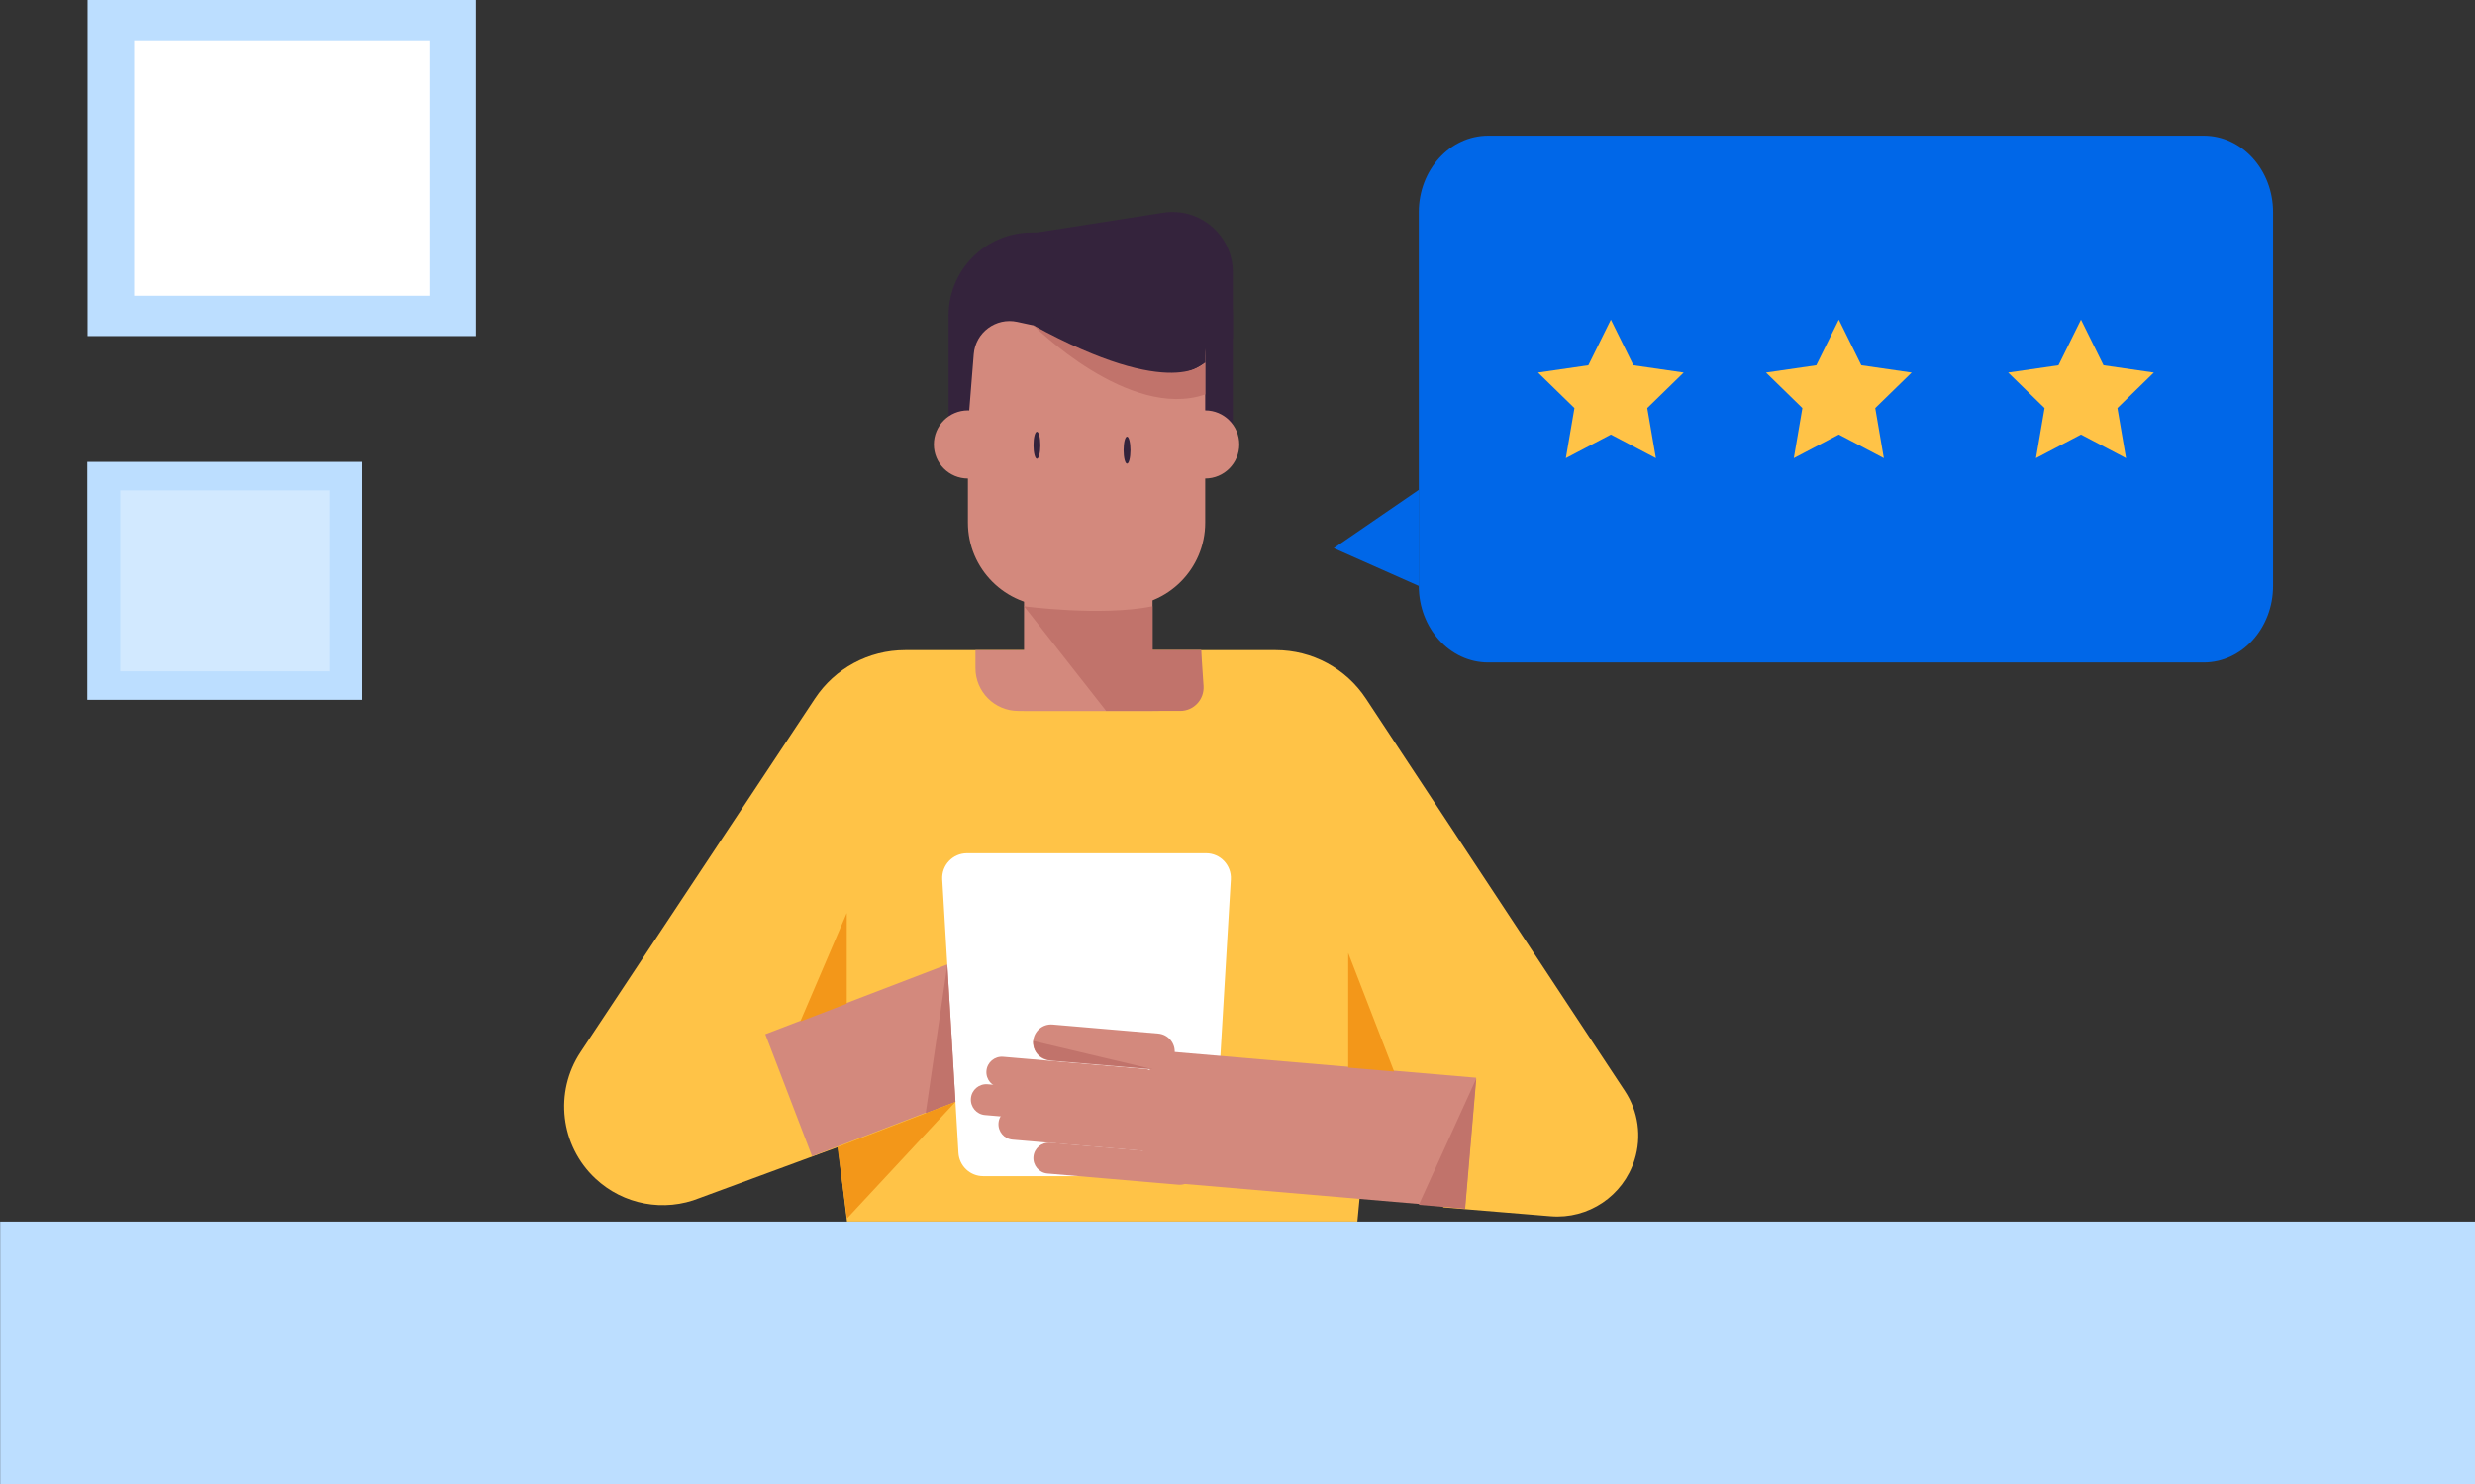 <svg enable-background="new 0 0 627.8 376.49" viewBox="0 0 627.8 376.49" xmlns="http://www.w3.org/2000/svg"><rect x="0" y="0" width="627.8" height="376.49" fill="#333333" stroke="none"/><path d="m229.56 164.91h94.06c9.21 0 17.8 4.62 22.87 12.31l65.68 99.53c3.4 5.15 4.3 11.56 2.45 17.45-2.87 9.16-11.71 15.1-21.27 14.31l-27.24-2.25-18.14-35.05-3.66 38.65h-129.46l-7.27-59.74 4.97 40.84-35.06 12.92c-9.04 3.65-19.37 1.72-26.48-4.95-8.9-8.35-10.49-21.91-3.74-32.08l59.45-89.67c5.07-7.66 13.65-12.27 22.84-12.27z" fill="#ffc347"/><path d="m197.37 246.55h82.71v33.15h-82.71z" fill="#d3897d" transform="matrix(-.934 .358 -.358 -.934 555.851 423.302)"/><path d="m240.61 105.63v-25.54c0-11.67 9.46-21.12 21.12-21.12h29.88c11.67 0 21.12 9.46 21.12 21.12v32.65z" fill="#34233c"/><path d="m284.51 153.78h-17.79c-11.71 0-21.2-9.49-21.2-21.2v-42.17c0-11.71 9.49-21.2 21.2-21.2h17.79c11.71 0 21.2 9.49 21.2 21.2v42.16c0 11.71-9.49 21.21-21.2 21.21z" fill="#d3897d"/><path d="m245.52 108.33 1.48-18.5c.44-5.49 5.62-9.34 11.01-8.18l47.7 10.32v-27.6l-58.61.49-4.55 22.94z" fill="#34233c"/><path d="m254.16 60.36 58.57 25.49v-16.76c0-9.39-8.38-16.57-17.67-15.12z" fill="#34233c"/><circle cx="245.52" cy="112.74" fill="#d3897d" r="8.64"/><circle cx="305.71" cy="112.74" fill="#d3897d" r="8.64"/><path d="m262.15 82.55s29.87 20.07 43.56 9.42l-12.91-20.52z" fill="#34233c"/><path d="m293.82 180.33h-35.53c-6 0-10.86-4.86-10.86-10.86v-4.55h57.25v4.55c0 5.99-4.86 10.86-10.86 10.86z" fill="#d3897d"/><path d="m259.76 144.66h32.59v35.67h-32.59z" fill="#d3897d"/><path d="m.04 309.86h627.76v66.87h-627.76z" fill="#bcdeff"/><path d="m301.84 298.34h-52.45c-3.32 0-6.07-2.59-6.27-5.91l-4.11-69.35c-.21-3.61 2.65-6.65 6.27-6.65h60.66c3.61 0 6.48 3.04 6.27 6.65l-4.11 69.35c-.19 3.32-2.94 5.91-6.26 5.91z" fill="#fff"/><g fill="#d3897d"><path d="m290.5 270h82.71v33.15h-82.71z" transform="matrix(.996 .085 -.085 .996 25.662 -27.27)"/><path d="m293.02 271.27-26.79-2.29c-2.51-.22-4.37-2.43-4.16-4.94.22-2.51 2.43-4.37 4.94-4.16l26.79 2.29c2.51.22 4.37 2.43 4.16 4.94-.21 2.51-2.43 4.38-4.94 4.16z"/><path d="m289.77 278.95-35.98-3.08c-2.16-.18-3.75-2.08-3.57-4.24.18-2.16 2.08-3.75 4.24-3.57l35.98 3.08c2.16.18 3.75 2.08 3.57 4.24-.19 2.16-2.08 3.75-4.24 3.57z"/><path d="m292.83 292.16-35.98-3.08c-2.16-.18-3.75-2.08-3.57-4.24.18-2.16 2.08-3.75 4.24-3.57l35.98 3.08c2.16.18 3.75 2.08 3.57 4.24-.19 2.16-2.09 3.76-4.24 3.57z"/><path d="m298.91 300.51-33.2-2.84c-2.16-.18-3.75-2.08-3.57-4.24.18-2.16 2.08-3.75 4.24-3.57l33.2 2.84c2.16.18 3.75 2.08 3.57 4.24-.19 2.16-2.08 3.76-4.24 3.57z"/><path d="m289.36 286.22-39.51-3.38c-2.16-.18-3.75-2.08-3.57-4.24.18-2.16 2.08-3.75 4.24-3.57l39.51 3.38c2.16.18 3.75 2.08 3.57 4.24-.19 2.16-2.09 3.76-4.24 3.57z"/></g><path d="m292.4 271.22-25.55-2.19s-4.81-.28-4.78-4.99z" fill="#c1736b"/><path d="m374.47 273.59-14.58 32.02 11.75 1.01z" fill="#c1736b"/><path d="m240.3 244.77-5.49 37.61 7.55-2.89z" fill="#c1736b"/><path d="m214.85 309.08 27.51-29.59-29.93 11.46z" fill="#f39719"/><path d="m214.79 231.59-11.79 27.52 11.79-4.53z" fill="#f39719"/><path d="m353.63 271.81-11.65-30.1v29.1z" fill="#f39719"/><path d="m259.76 153.78s19.58 2.63 32.59 0v11.14h12.33l.61 9.08c.23 3.43-2.49 6.33-5.92 6.33h-18.78z" fill="#c1736b"/><path d="m262.15 82.55s24.17 24.19 43.56 17.5v-8.08s-8 10.02-43.56-9.42z" fill="#c1736b"/><ellipse cx="263.02" cy="112.94" fill="#34233c" rx=".87" ry="3.43"/><ellipse cx="285.88" cy="114.18" fill="#34233c" rx=".87" ry="3.43"/><path d="m22.22 0h98.53v85.25h-98.53z" fill="#bcdeff"/><path d="m34.03 10.22h74.91v64.81h-74.91z" fill="#fff"/><path d="m22.15 117.16h69.76v60.35h-69.76z" fill="#bcdeff"/><path d="m30.51 124.39h53.03v45.89h-53.03z" fill="#d2e9ff"/><path d="m558.98 168.04h-181.49c-9.72 0-17.6-8.69-17.6-19.41v-94.8c0-10.72 7.88-19.41 17.6-19.41h181.49c9.72 0 17.6 8.69 17.6 19.41v94.8c-.01 10.72-7.88 19.41-17.6 19.41z" fill="#0067e8"/><path d="m338.32 139.05 21.57-14.8v24.38z" fill="#0067e8"/><path d="m408.61 81.08 5.71 11.57 12.76 1.85-9.24 9.01 2.19 12.71-11.42-6-11.42 6 2.18-12.71-9.24-9.01 12.77-1.85z" fill="#ffc347"/><path d="m466.43 81.08 5.71 11.57 12.77 1.85-9.24 9.01 2.18 12.71-11.42-6-11.42 6 2.18-12.71-9.23-9.01 12.76-1.85z" fill="#ffc347"/><path d="m527.86 81.08 5.71 11.57 12.77 1.85-9.24 9.01 2.18 12.71-11.42-6-11.42 6 2.18-12.71-9.23-9.01 12.76-1.85z" fill="#ffc347"/></svg>